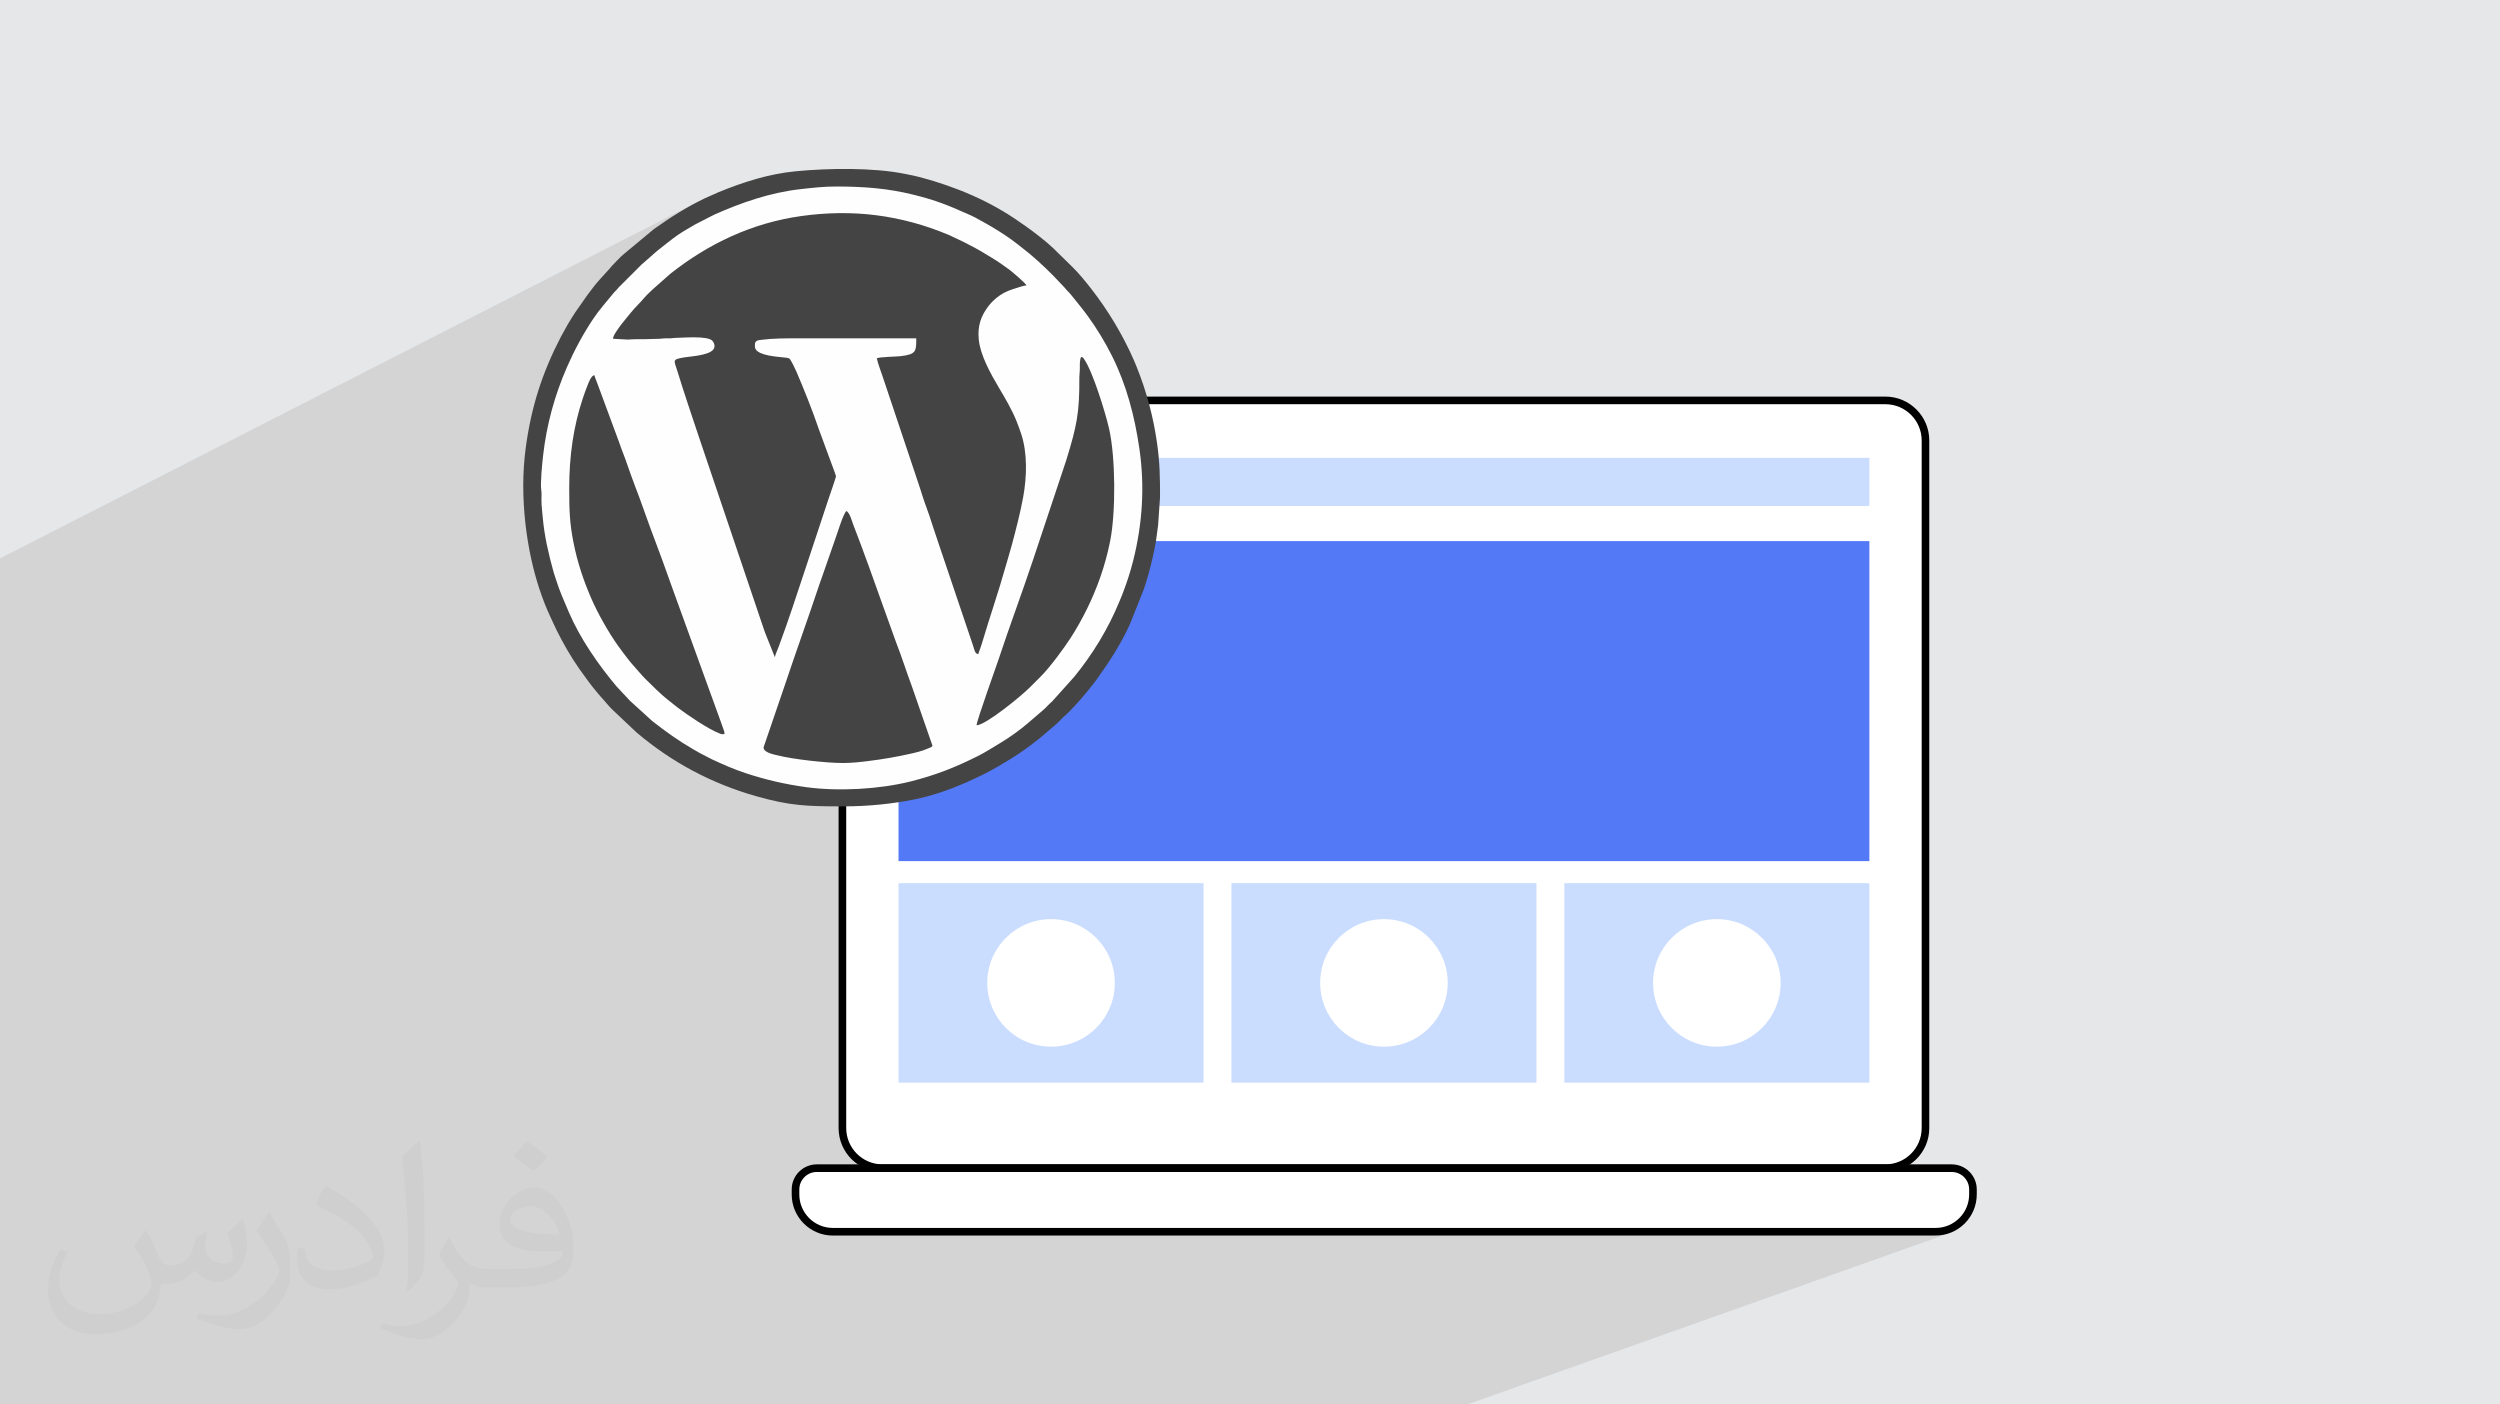 <?xml version="1.0" encoding="UTF-8"?>
<!DOCTYPE svg PUBLIC "-//W3C//DTD SVG 1.1//EN" "http://www.w3.org/Graphics/SVG/1.1/DTD/svg11.dtd">
<!-- Creator: CorelDRAW -->
<svg xmlns="http://www.w3.org/2000/svg" xml:space="preserve" width="94.192mm" height="52.917mm" version="1.1" style="shape-rendering:geometricPrecision; text-rendering:geometricPrecision; image-rendering:optimizeQuality; fill-rule:evenodd; clip-rule:evenodd"
viewBox="0 0 9419.16 5291.66"
 xmlns:xlink="http://www.w3.org/1999/xlink"
 xmlns:xodm="http://www.corel.com/coreldraw/odm/2003">
 <defs>
  <style type="text/css">
   <![CDATA[
    .fil8 {fill:#444444}
    .fil0 {fill:#E6E7E8}
    .fil7 {fill:#FEFEFE}
    .fil5 {fill:black;fill-rule:nonzero}
    .fil6 {fill:#5479F7;fill-rule:nonzero}
    .fil3 {fill:#CADDFF;fill-rule:nonzero}
    .fil4 {fill:white;fill-rule:nonzero}
    .fil2 {fill:#373435;fill-opacity:0.031}
    .fil1 {fill:#373435;fill-opacity:0.102}
   ]]>
  </style>
 </defs>
 <g id="Layer_x0020_1">
  <polygon class="fil0" points="-0,0 9419.16,0 9419.16,5291.66 -0,5291.66 "/>
  <polygon class="fil1" points="4408.37,5291.66 3784.37,5291.66 2969.35,5291.66 2929.38,5291.66 2631.95,5291.66 2148.82,5291.66 2017.31,5291.66 1832.52,5291.66 1828.75,5291.66 1787.34,5291.66 1776.17,5291.66 1531.57,5291.66 1479.55,5291.66 1462.5,5291.66 1139.43,5291.66 1072.28,5291.66 1042.79,5291.66 1024.69,5291.66 1015.66,5291.66 1011.98,5291.66 998.73,5291.66 971.64,5291.66 920.12,5291.66 894.78,5291.66 873.41,5291.66 858.74,5291.66 822.84,5291.66 803.34,5291.66 688.14,5291.66 668.1,5291.66 645.31,5291.66 629,5291.66 602.34,5291.66 -0,5291.66 -0,5256.25 -0,5250.31 -0,5217.85 -0,5207.39 -0,5183.7 -0,5106.75 -0,5058.16 -0,5017.53 -0,4908.36 -0,4783.21 -0,4779.95 -0,4779.53 -0,4758.95 -0,4602.17 -0,4592.72 -0,4540.29 -0,4520.57 -0,4492.78 -0,4470.01 -0,4453.63 -0,4437.12 -0,4367.78 -0,4364.12 -0,4363.61 -0,4314.18 -0,4313.91 -0,4292.8 -0,4268.79 -0,4208.39 -0,4171.92 -0,4155.45 -0,4132.06 -0,4123.07 -0,4108.34 -0,4092.38 -0,4072.48 -0,4049.01 -0,4030.91 -0,4009.22 -0,4003.43 -0,3980.58 -0,3957.27 -0,3957.14 -0,3944.13 -0,3867.42 -0,3858.29 -0,3843.6 -0,3838.95 -0,3816.64 -0,3802.29 -0,3785.62 -0,3737.07 -0,3736.53 -0,3673.22 -0,3664.26 -0,3660.78 -0,3660.51 -0,3614.08 -0,3564.73 -0,3555.45 -0,3542.73 -0,3484.87 -0,3443.38 -0,3427.24 -0,3409.51 -0,3394.37 -0,3365.06 -0,3363.78 -0,3357.24 -0,3329.57 -0,3323.48 -0,3308.74 -0,3293.56 -0,3290.99 -0,3281.46 -0,3252.76 -0,3213.84 -0,3184.67 -0,3183.39 -0,3175.36 -0,3172.15 -0,3156.05 -0,3153.86 -0,3106.87 -0,3106.46 -0,3096.92 -0,3091.96 -0,3086.52 -0,3077.51 -0,3070.24 -0,3057.55 -0,2994.59 -0,2985.52 -0,2962.01 -0,2953.17 -0,2952.36 -0,2945.69 -0,2942.87 -0,2940.55 -0,2901.31 -0,2877.48 -0,2872.87 -0,2862.64 -0,2843.94 -0,2843.89 -0,2824.07 -0,2809.12 -0,2797.41 -0,2793.61 -0,2793.45 -0,2723.85 -0,2723.08 -0,2716.71 -0,2701.27 -0,2690.71 -0,2687.75 -0,2666.22 -0,2651.95 -0,2649.41 -0,2624.24 -0,2616.75 -0,2576.92 -0,2553.16 -0,2529.23 -0,2528.6 -0,2451.81 -0,2335.08 -0,2333.6 -0,2327.77 -0,2301.56 -0,2287.1 -0,2282.38 -0,2272.91 -0,2272.6 -0,2268.54 -0,2263.32 -0,2233.63 -0,2222.71 -0,2219.66 -0,2203.42 -0,2199.35 -0,2184.12 -0,2180.02 -0,2178.19 -0,2178.11 -0,2178.09 -0,2178.03 -0,2177.84 -0,2174.82 -0,2157.47 -0,2154.1 -0,2121 -0,2103.81 2631.5,759.07 2618.81,765.69 2606.25,772.46 2593.81,779.37 2581.47,786.41 2569.24,793.6 2557.1,800.91 2545.06,808.35 2533.09,815.92 2521.2,823.61 2509.38,831.43 2497.62,839.36 2485.92,847.4 2474.26,855.56 2462.65,863.82 2351.96,955.79 2346.17,960.67 2342.1,964.42 2593.44,836.39 2544.08,864.07 2496.26,893.98 2450.04,926.04 2429.58,941.73 2690.53,808.96 2631.13,839.45 2629.48,840.31 2620.43,844.91 2619.29,845.58 2611.03,850.45 2602.81,855.23 2594.62,859.97 2586.47,864.73 2578.35,869.56 2570.26,874.53 2562.21,879.68 2554.19,885.09 2543.94,892.36 2533.86,899.81 2523.9,907.41 2514.04,915.12 2504.23,922.89 2494.44,930.69 2484.63,938.48 2474.77,946.22 2427.81,987.51 2426.37,988.92 2425.13,990.06 2424.02,991.01 2422.98,991.85 2421.92,992.66 2420.8,993.53 2419.53,994.52 2418.06,995.73 2329.8,1083.99 2328.59,1085.47 2327.6,1086.73 2326.73,1087.86 2325.92,1088.91 2325.08,1089.96 2324.13,1091.07 2322.99,1092.31 2321.58,1093.74 2320.35,1094.95 2319.17,1096.08 2318.06,1097.15 2316.97,1098.21 2315.91,1099.28 2314.86,1100.39 2313.81,1101.58 2312.74,1102.88 2302.92,1114.98 2298.63,1120.15 2710.81,911.74 2725.9,904.19 2741.1,896.9 2756.42,889.86 2771.86,883.07 2787.42,876.55 2803.1,870.29 2818.9,864.29 2834.81,858.57 2850.85,853.11 2867,847.93 2883.27,843.03 2899.66,838.4 2916.16,834.06 2932.78,830 2949.52,826.24 2966.38,822.76 2983.35,819.58 3000.44,816.69 3017.65,814.11 3035.94,811.67 3054.15,809.54 3072.28,807.7 3090.34,806.15 3108.31,804.91 3126.22,803.96 3144.05,803.32 3161.81,802.97 3179.51,802.92 3197.15,803.17 3214.72,803.72 3232.24,804.57 3249.69,805.72 3267.1,807.17 3284.45,808.92 3301.76,810.97 3319.02,813.32 3336.23,815.98 3353.41,818.93 3370.54,822.18 3387.64,825.74 3404.7,829.6 3421.74,833.75 3438.74,838.22 3455.71,842.98 3472.66,848.04 3489.59,853.41 3506.5,859.08 3523.39,865.06 3540.27,871.34 3557.14,877.92 3573.99,884.8 3579.45,887.17 3584.7,889.61 3589.81,892.08 3594.82,894.57 3599.8,897.06 3604.8,899.5 3609.87,901.89 3615.07,904.2 3620.53,906.62 3625.68,909.06 3630.62,911.53 3635.44,914.03 3640.22,916.57 3645.07,919.15 3650.07,921.77 3655.31,924.43 3665.2,929.5 3674.97,934.75 3684.63,940.14 3694.21,945.66 3703.74,951.28 3713.25,956.96 3722.75,962.68 3732.29,968.4 3741.85,974.22 3751.15,980.07 3760.25,985.98 3769.19,991.97 3778.02,998.06 3786.81,1004.28 3795.59,1010.65 3804.42,1017.19 3809.01,1020.84 3816.85,1027.33 3826.77,1035.75 3837.61,1045.2 3848.24,1054.78 3857.48,1063.6 3864.19,1070.75 3867.22,1075.33 3736.73,1138.66 3736.52,1138.88 3732.66,1143.05 3728.88,1147.4 3725.18,1151.96 3721.51,1156.79 3716.86,1163.35 3712.5,1169.97 3708.44,1176.66 3704.7,1183.44 3701.28,1190.34 3698.19,1197.37 3695.45,1204.56 3693.05,1211.92 3691.02,1219.47 3689.35,1227.23 3688.07,1235.23 3687.17,1243.48 3686.67,1252 3686.58,1260.82 3686.91,1269.94 3687.67,1279.4 3689.17,1290.71 3691.38,1302.19 3694.24,1313.81 3697.68,1325.52 3701.64,1337.3 3706.08,1349.1 3710.93,1360.88 3716.13,1372.62 3721.62,1384.28 3727.34,1395.81 3733.25,1407.18 3739.26,1418.35 3745.34,1429.29 3751.41,1439.96 3757.42,1450.32 3763.32,1460.34 3767.82,1467.94 3772.33,1475.57 3776.84,1483.24 3778.05,1485.3 4073.16,1345 4075.46,1345.33 4077.35,1345.87 4078.92,1346.63 4080.25,1347.59 4081.41,1348.73 4082.47,1350.04 4083.52,1351.51 4084.64,1353.13 4090.96,1363.23 4097.54,1375.53 4104.33,1389.75 4111.24,1405.59 4118.22,1422.74 4125.17,1440.92 4132.04,1459.83 4138.76,1479.18 4145.25,1498.66 4148.43,1508.58 7103.53,1508.58 7118.98,1509.36 7133.98,1511.65 7148.45,1515.37 7162.33,1520.45 7175.53,1526.81 7187.98,1534.37 7199.6,1543.07 7210.33,1552.81 7220.07,1563.54 7228.76,1575.16 7236.32,1587.61 7242.68,1600.81 7247.75,1614.68 7251.47,1629.15 7253.76,1644.14 7254.54,1659.58 7254.54,4250.24 7253.76,4265.68 7251.47,4280.67 7247.75,4295.14 7242.68,4309.02 7236.32,4322.22 7228.76,4334.67 7220.07,4346.29 7210.33,4357.02 7199.6,4366.76 7187.98,4375.46 7175.53,4383.02 7162.33,4389.38 7148.45,4394.46 7129.76,4401.25 7353.14,4401.25 7369.32,4402.88 7384.39,4407.56 7398.03,4414.95 7409.91,4424.75 7419.71,4436.63 7427.11,4450.26 7431.79,4465.31 7433.42,4481.48 7433.42,4500.24 7432.69,4514.61 7430.56,4528.57 7427.1,4542.03 7422.37,4554.95 7416.45,4567.23 7409.41,4578.82 7401.32,4589.63 7392.25,4599.61 7382.27,4608.68 7371.44,4616.77 7359.86,4623.8 7347.57,4629.72 7334.65,4634.44 7276.53,4655.11 7292.86,4655.11 7308.67,4654.31 7324.03,4651.96 7338.86,4648.14 5527.64,5291.66 5502.43,5291.66 5486.82,5291.66 5445.97,5291.66 5425.44,5291.66 5223.47,5291.66 5174.02,5291.66 4888.52,5291.66 4718.11,5291.66 4691.2,5291.66 4678.75,5291.66 4639.32,5291.66 4617.09,5291.66 "/>
  <path class="fil2" d="M550.85 4636.82c17.98,27.25 29.64,53.44 41.02,82.55 8.46,16.94 12.95,48.16 52.65,48.16 11.63,0 28.32,-3.43 43.13,-11.63 16.66,-8.74 29.36,-21.97 35.99,-42.06l15.87 -53.44 38.63 -19.05 2.64 2.64c-5.28,20.12 -6.6,39.42 -6.6,54.51 0,44.7 38.63,61.65 69.32,61.65 17.98,0 34.14,-8.74 34.14,-25.15 0,-21.16 -8.99,-57.15 -20.65,-89.43 17.98,-17.98 35.99,-35.99 56.62,-50.55l3.17 1.6c8.99,38.1 14.02,75.67 14.02,100.81 0,24.61 -10.85,51.87 -19.84,69.6 -18.52,34.92 -51.33,62.71 -91.01,62.71 -30.15,0 -63.75,-15.09 -86.79,-43.13l-1.32 0c-21.69,27 -55.3,51.33 -109.02,51.33l-16.66 0c-2.64,35.46 -10.31,60.58 -21.97,83.08 -32,62.43 -127,106.63 -216.43,106.63 -124.36,0 -186.79,-71.7 -186.79,-167.21 0,-59 19.3,-113.77 48.95,-152.65l24.33 10.06c-18.52,35.46 -30.96,68.78 -30.96,101.6 0,89.43 72.77,132.03 156.64,132.03 77.8,0 174.09,-49.48 191.57,-106.88 -6.6,-62.71 -30.15,-92.07 -66.14,-149.22 10.85,-19.05 24.87,-38.1 42.34,-58.47l3.17 0 0 0 0 0 -0.02 -0.09zm1434.31 -336.55c26.19,16.41 51.87,35.71 76.99,57.94 -14.02,19.84 -31.5,37.85 -53.19,53.72 -25.15,-20.37 -50.27,-37.85 -75.95,-56.36 17.45,-19.58 34.67,-38.35 52.12,-55.3l0 0 0 0 0 0 0 0 0 0 0.03 0zm13.49 244.48c-42.34,0 -76.99,27.79 -76.99,48.41 0,44.2 84.66,57.94 186,57.4 -12.7,-51.87 -57.15,-105.84 -109.02,-105.84l0.01 0.03zm-95 236.55c55.04,0 103.2,-1.6 139.95,-10.85 41.02,-10.31 75.67,-30.96 75.67,-45.24 0,-3.71 0,-8.2 -1.32,-11.91 -23.01,2.11 -49.48,2.11 -72.49,2.11 -74.6,0 -131.75,-16.94 -154.25,-58.75 -5.56,-11.63 -9.52,-24.61 -9.52,-39.42 0,-40.49 17.45,-79.91 48.16,-107.16 25.65,-22.48 53.97,-36.5 82.8,-36.5 52.12,0 93.65,41.81 122.76,107.7 15.87,35.99 26.72,77.52 26.72,129.92 0,34.92 -9.52,64.29 -31.22,85.98 -40.49,39.17 -115.09,53.97 -229.39,53.97l-51.87 0 0 0 -13.49 0c-28.32,0 -48.69,-5.03 -64.82,-17.45l-2.64 0c0.79,6.6 1.32,12.95 1.32,19.05 0,25.65 -8.46,58.47 -25.65,84.66 -50.8,75.41 -105.84,108.2 -153.47,108.2 -48.16,0 -107.16,-18.52 -160.35,-42.6l9.52 -18.52c17.2,7.14 41.02,11.91 73.81,11.91 85.98,0 198.96,-82.55 212.98,-163.25 -3.17,-6.6 -8.99,-15.34 -17.2,-24.61 -25.15,-29.9 -41.02,-54.76 -55.83,-80.95 12.7,-25.15 24.33,-45.24 35.18,-63.5l4.5 -0.53c36.78,74.88 70.1,117.73 144.45,117.73l11.63 0 0 0 53.97 0 0 0 0 0 0 0 0 0 0 0 0.09 0.01zm-372.54 79.12c6.35,-34.39 6.88,-73.02 6.88,-109.02l0 -53.44c0,-99.75 -12.7,-244.73 -23.01,-339.19 17.98,-19.3 43.13,-42.06 62.97,-57.4l5.82 1.6c13.49,118.8 16.66,256.39 16.66,383.64 0,33.35 -1.32,65.89 -4.5,89.69 -1.85,30.15 -19.3,52.91 -56.62,87.83l-8.2 -3.71zm-383.38 -157.43c1.85,46.84 24.87,83.62 105.31,83.62 50.01,0 92.33,-12.95 139.17,-35.18 8.46,-3.71 12.95,-8.74 12.95,-12.95 0,-29.36 -22.48,-68.25 -60.32,-103.71 -36.78,-33.35 -85.47,-62.71 -130.96,-82.3 -15.62,-6.6 -20.65,-13.49 -20.65,-20.12 0,-13.49 17.98,-41.81 32.82,-62.18l5.03 -0.53c52.12,27.25 110.34,67.74 153.47,112.7 39.17,41.53 63.5,83.62 63.5,129.39 0,33.86 -10.31,65.61 -27,95.25 -57.15,28.83 -118.01,50.8 -178.33,50.8 -73.28,0 -123.29,-34.39 -123.29,-115.09 0,-8.74 0,-22.22 3.17,-39.7l25.15 0 0 0 0 0 0 0 0 0 0 0 -0.02 0zm-132.57 -133.1l45.52 73.56c16.66,27.25 32.28,56.9 32.28,103.71l0 59.79c0,48.41 -30.96,100.28 -80.95,151.61 -39.17,34.67 -73.81,49.48 -105.84,49.48 -47.62,0 -102.13,-14.81 -165.1,-41.81l7.14 -18.52c19.84,5.28 42.85,9.78 71.17,9.78 90.5,-0.53 183.08,-66.67 225.42,-147.37 5.03,-9.27 6.88,-17.98 6.88,-24.08 0,-9.27 -5.03,-19.58 -8.99,-28.83 -23.01,-43.38 -48.69,-83.08 -76.99,-119.86 14.81,-23.29 29.64,-45.77 45.77,-68l3.71 0.53 0 0 0 0 0 0 0 0 0 0 -0.02 0.01z"/>
  <g id="_3078059334528">
   <g>
    <polygon class="fil3" points="4814.93,3027.62 6395.91,3027.62 6395.91,1993.54 4814.93,1993.54 "/>
    <path class="fil4" d="M5935.91 2510.58c0,182.52 -147.97,330.49 -330.49,330.49 -182.54,0 -330.52,-147.97 -330.52,-330.49 0,-182.56 147.98,-330.53 330.52,-330.53 182.52,0 330.49,147.97 330.49,330.53z"/>
    <path class="fil4" d="M7103.53 1508.58l-3778.59 0c-83.41,0 -151.01,67.62 -151.01,151l0 2590.66c0,83.39 67.6,151.01 151.01,151.01l3778.59 0c83.44,0 151.01,-67.62 151.01,-151.01l0 -2590.66c0,-83.38 -67.57,-151 -151.01,-151z"/>
    <path class="fil5" d="M3324.94 1522.93c-75.36,0 -136.68,61.28 -136.68,136.65l0 2590.66c0,75.37 61.32,136.66 136.68,136.66l3778.59 0c75.38,0 136.71,-61.29 136.71,-136.66l0 -2590.66c0,-75.37 -61.33,-136.65 -136.71,-136.65l-3778.59 0zm3778.59 2892.66l-3778.59 0c-91.18,0 -165.37,-74.16 -165.37,-165.35l0 -2590.66c0,-91.19 74.19,-165.35 165.37,-165.35l3778.59 0c91.2,0 165.36,74.16 165.36,165.35l0 2590.66c0,91.19 -74.16,165.35 -165.36,165.35z"/>
    <polygon class="fil3" points="3385.34,1906.25 7043.15,1906.25 7043.15,1725.03 3385.34,1725.03 "/>
    <polygon class="fil6" points="3385.34,3244.42 7043.15,3244.42 7043.15,2038.66 3385.34,2038.66 "/>
    <polygon class="fil3" points="3385.34,4079.08 4534.6,4079.08 4534.6,3327.42 3385.34,3327.42 "/>
    <polygon class="fil3" points="4639.61,4079.08 5788.86,4079.08 5788.86,3327.42 4639.61,3327.42 "/>
    <polygon class="fil3" points="5893.87,4079.08 7043.15,4079.08 7043.15,3327.42 5893.87,3327.42 "/>
    <path class="fil4" d="M6708.76 3703.25c0,132.71 -107.57,240.25 -240.25,240.25 -132.71,0 -240.25,-107.54 -240.25,-240.25 0,-132.71 107.54,-240.25 240.25,-240.25 132.68,0 240.25,107.54 240.25,240.25z"/>
    <path class="fil4" d="M5454.51 3703.25c0,132.71 -107.58,240.25 -240.27,240.25 -132.7,0 -240.26,-107.54 -240.26,-240.25 0,-132.71 107.56,-240.25 240.26,-240.25 132.69,0 240.27,107.54 240.27,240.25z"/>
    <path class="fil4" d="M4200.24 3703.25c0,132.71 -107.57,240.25 -240.27,240.25 -132.69,0 -240.27,-107.54 -240.27,-240.25 0,-132.71 107.58,-240.25 240.27,-240.25 132.7,0 240.27,107.54 240.27,240.25z"/>
    <path class="fil4" d="M7353.14 4401.25l-4275.71 0c-44.32,0 -80.24,35.93 -80.24,80.23l0 18.76c0,77.63 62.93,140.52 140.56,140.52l4155.11 0c77.62,0 140.56,-62.89 140.56,-140.52l0 -18.76c0,-44.3 -35.94,-80.23 -80.28,-80.23z"/>
    <path class="fil5" d="M3077.44 4415.59c-36.34,0 -65.89,29.56 -65.89,65.89l0 18.76c0,69.57 56.6,126.17 126.2,126.17l4155.11 0c69.56,0 126.21,-56.6 126.21,-126.17l0 -18.76c0,-36.33 -29.56,-65.89 -65.93,-65.89l-4275.7 0zm4215.42 239.52l-4155.11 0c-85.42,0 -154.89,-69.48 -154.89,-154.87l0 -18.76c0,-52.15 42.42,-94.58 94.58,-94.58l4275.7 0c52.19,0 94.62,42.43 94.62,94.58l0 18.76c0,85.39 -69.52,154.87 -154.9,154.87z"/>
   </g>
   <g>
    <ellipse class="fil7" cx="3155.3" cy="1847.42" rx="1178.74" ry="1149.81"/>
    <path class="fil8" d="M2309.7 1276.36l56.9 3.09c18.33,-1.83 41.62,-1.46 60.78,-1.46l58.89 -1.58c8.37,-0.25 10.05,-1.73 19.51,-1.75 6.46,0 13.29,0.3 19.71,0.11 8.37,-0.25 10.05,-1.73 19.51,-1.74 25.15,-0.03 121.03,-9.33 139.27,11.2 4.24,4.78 7.87,12.75 7.87,19.91 0,34.21 -83.98,37.48 -111.62,42 -49.9,8.15 -41.18,10.39 -29.14,49.73 25.37,82.87 53.17,164.37 80.5,246.36l246.76 730.58c1.88,5.62 4.28,11.09 6.16,16.71l34.51 86.44c3,-12.88 10.21,-27.95 14.95,-40.63 36.7,-98.21 68.88,-198.65 102.11,-298.29l84.98 -256.6c3.65,-10.93 28.41,-81.7 28.41,-86 0,-3.11 -23.04,-64.01 -25.95,-72.11l-13.28 -35.76c-2.29,-5.74 -4.25,-12.22 -6.54,-17.98l-20.21 -54.96c-23.17,-68.71 -55.44,-148.48 -83.91,-215.17 -2.71,-6.32 -5.28,-10.03 -7.95,-16.56 -3.49,-8.51 -5.38,-10.44 -8.87,-17.28 -8.45,-16.56 -9.34,-15.64 -31.05,-17.98 -26.02,-2.83 -92.44,-7.02 -105.49,-31.81 -2.45,-4.65 -2.38,-10.04 -2.38,-15.59 0,-17.48 12.58,-17.3 26.61,-19.15 40.88,-5.39 92.24,-5.37 133.56,-5.37l447.81 0c0,47.68 0.98,60.29 -58.7,67.15 -17.91,2.06 -78.81,2.64 -90.03,8.03 5.36,23 15.38,48.58 22.67,70.49l117.27 350.15c7.97,23.9 15.6,46.79 23.29,69.87 7.79,23.39 14.87,48.02 23.78,71.01 8.78,22.69 16.06,46.89 23.61,69.54 7.88,23.62 15.42,46.24 23.3,69.86l129.92 384.89c3.47,10.45 5.42,27.71 18.6,28.81 1.75,-7.55 4.26,-12.53 6.74,-19.41 2.3,-6.36 4.76,-13.52 6.92,-20.86 28.66,-97.41 62.31,-192.96 89.65,-291.15 7.57,-27.16 16.85,-55.79 24.17,-83.7 15.58,-59.44 30.67,-116.11 41.8,-177.21 13.82,-75.87 16.52,-165.73 -8.1,-238.93 -5.77,-17.16 -10.99,-31.33 -17.11,-46.63 -17.65,-44.17 -42.63,-85.82 -66.57,-126.29 -31.02,-52.45 -69.61,-121.15 -75.65,-180.94 -5.19,-51.36 8.26,-87.72 33.84,-122.61 9.74,-13.26 19.69,-23.29 31.79,-33.59 18.29,-15.57 38.66,-25.9 62.62,-33.8 11.27,-3.71 41.29,-13.84 51.3,-14.07 -2.13,-7.99 -55.89,-52.98 -62.8,-58.14 -23.66,-17.68 -46.25,-33.31 -72.13,-48.79 -25.49,-15.25 -50.4,-30.72 -76.98,-43.97 -14.38,-7.17 -25.2,-13.81 -40.24,-20.23 -14.1,-6.02 -26.2,-13.18 -41.08,-19.4 -179.74,-75.05 -360.76,-98.26 -556.34,-70.69 -184.16,25.96 -348.45,103.6 -492,217.31l-66.81 59.02c-10.25,10.34 -21.64,19.96 -30.98,31.14 -15.76,18.84 -34.4,35.71 -49.76,54.84 -12.6,15.69 -25.18,30.14 -37.36,45.98 -6.03,7.85 -11.88,16.26 -17.63,24.86 -4.56,6.81 -13.18,19.16 -13.41,29.1z"/>
    <path class="fil8" d="M3149.76 702.71c103.47,0 195.45,6.68 293.85,31.38 84.3,21.15 126,38.23 204.63,73.19 8.55,3.8 14.9,6.56 23.43,10.9l44.26 24.38c8.31,4.92 14.55,8.39 22.7,13.26 32.42,19.34 63.67,39.49 92.88,62.38l48.29 38.34c40.74,34.28 79.12,71.13 115.29,110.24l16.65 17.67c7.93,10.26 17.65,18.33 25.46,28.47 21.63,28.07 37.63,45.23 61.16,77.76 34.38,47.53 65,97.78 91.37,150.51 54.87,109.64 85.41,227.42 103.15,349.56 20.74,142.8 11.46,282.11 -23.28,421.08 -11.29,45.18 -25.52,87.82 -42.34,130.9 -3.61,9.27 -6.87,16.58 -10.52,25.44 -41.85,101.38 -100.18,197.03 -169.36,281.71l-83.45 93.05c-12.2,10.11 -22.93,23.41 -35.08,33.57l-56.35 48.24c-26.64,23.29 -70.18,54.7 -100.59,72.66 -30.04,17.75 -57.31,36.03 -88.82,51.73 -83.96,41.85 -155.7,70.81 -252.88,95.24 -114.49,28.78 -270,38.36 -394.15,21.18 -79.96,-11.06 -153.07,-28.17 -228.1,-53.01 -43.82,-14.5 -84.17,-32.46 -125.09,-51.41l-46.32 -23.96c-7.37,-3.84 -15.82,-8.91 -22.94,-13.02 -57.11,-32.92 -104.73,-67.29 -155.89,-107.24l-83.87 -76.3 -50.58 -54c-69.22,-82.29 -138.07,-181.87 -179.79,-279.46 -18.09,-42.31 -35.71,-81.04 -49.3,-125.58 -2.93,-9.62 -5.9,-17.02 -8.73,-27.22 -18.51,-66.51 -34.51,-135.17 -40.55,-204.6 -1.95,-22.42 -4.99,-45.05 -4.87,-67.05 0.06,-11.55 1.03,-24.14 -0.68,-35.28 -4.07,-26.51 3.39,-100.21 6.94,-131.72 13.07,-116.38 44.03,-227.84 90.13,-333.16 28.39,-64.84 61.51,-125.64 99.09,-182.02 23.58,-35.38 51.23,-65.07 77.23,-97.64 2.89,-3.64 5.45,-5.77 8.84,-9.14 4.18,-4.14 4.65,-5.48 8.22,-9.75l88.26 -88.26c4.26,-3.57 5.6,-4.04 9.75,-8.22l46.96 -41.29c26.41,-20.53 51.84,-42.03 79.42,-61.13 21.35,-14.8 43.02,-26.33 65.1,-39.51 4.51,-2.7 7.22,-3.65 11.84,-6.13l59.4 -30.49c102.75,-45.69 212.05,-83.84 326.84,-96.45 42.52,-4.67 84.76,-9.8 132.39,-9.8zm-1178.36 1124.42c0,99.69 11.67,194.12 30.1,278.78 16.13,74.02 40.52,150.59 72.32,218.6l22.88 49.03c25.64,51.28 54.21,101.76 87.16,148.18 22.51,31.72 45.07,63.44 70.64,92.79 3.45,3.96 4.4,5.74 8.22,9.76 14.92,15.66 27.92,32.92 43.31,48.22l92.42 87.35c132.12,111.77 280.83,191.69 449.88,239.8 127.72,36.36 191.12,38.53 327.57,38.53 97.55,0 187.21,-9.73 268.19,-26 68.69,-13.8 131.7,-36.17 194.8,-63.42 8.94,-3.86 17.41,-8.19 25.7,-11.89 33.26,-14.84 66.32,-31.79 97.1,-49.99 16.32,-9.65 30,-17.77 46.01,-27.53 33.57,-20.48 66.28,-43.7 96.89,-68.18 3.42,-2.74 6.84,-4.99 10.26,-7.73l69.66 -59.45c9.69,-8.96 18.38,-20.3 28.87,-28.33 8.82,-6.74 27.38,-27.79 36.51,-37.02 20.9,-21.13 67.05,-77.7 83.04,-100.02 46.65,-65.04 92.23,-135.08 124.88,-208.52l52.11 -130.93c3.24,-9.69 5.64,-18.54 9.01,-28.58 6.17,-18.36 11.3,-38.4 16.04,-57.5 9.62,-38.7 19.86,-82.3 24.19,-122.91 1.14,-10.63 2.66,-20.39 4.21,-31.74l7.24 -105.54c0,-75.05 -0.72,-128.84 -11.17,-202.94 -14.03,-99.5 -39.43,-193.97 -76.4,-286.43 -3.73,-9.35 -6.77,-16.79 -10.54,-25.4 -42.86,-97.74 -97.79,-189.01 -163.39,-272.98 -21.29,-27.25 -43.79,-54.41 -68.24,-78.85l-73.51 -71.95c-24.9,-24.04 -72.49,-60.65 -101.76,-81.29 -6.97,-4.92 -14.25,-9.72 -21.25,-14.7 -113.3,-80.46 -243.1,-134.75 -376.96,-170.54 -19.8,-5.29 -38.34,-8.76 -59,-12.91 -119.5,-24.01 -288.38,-21.38 -410.78,-9.55 -101.16,9.78 -197.07,40.6 -289.34,78.39l-51.01 22.53c-69.44,33.33 -132.77,73.19 -194.61,117.55l-110.69 91.97c-15.37,12.25 -31.48,31.17 -45.95,45.57 -4.17,4.14 -4.66,5.48 -8.23,9.75l-35.06 38.49c-17.76,19.09 -33.84,40.87 -49.44,61.69l-45.1 64.4c-5.47,8.2 -9.28,14.62 -14.7,22.88 -4.96,7.55 -9.47,14.98 -13.66,22.3l-26.22 47.33c-70.78,136.1 -112.29,265.45 -132.89,419.51 -5.6,41.82 -9.31,91.55 -9.31,139.42z"/>
    <path class="fil8" d="M2876.82 2815.9c0,20.32 40.24,26.84 55.88,30.74 56.99,14.19 179.63,28.09 243.2,28.09 31.66,0 63.27,-3.32 92.68,-7.01 61.39,-7.68 110.46,-16.18 171.11,-29.93 14.17,-3.21 26.48,-6.66 39.59,-11.06l26.88 -10.72c9.49,-4.85 6.7,-7.58 6.7,-7.58l-76.86 -221.57c-19.55,-52.17 -39.8,-116.06 -59.56,-165.99l-40.16 -111.83c-37.69,-104.81 -82.28,-232.19 -121.62,-332.72 -5.14,-13.08 -12.59,-44.21 -25.68,-51.13 -12.2,10.6 -35.28,87.75 -42.73,107.63l-48.57 139.37c-3.18,9.57 -6.7,18.42 -9.82,27.77 -43.25,129.82 -91.11,261.82 -134.43,391.83l-76.61 224.11z"/>
    <path class="fil8" d="M2144.64 1840.2c0,79.73 1.27,129.59 16.21,204.43 14.88,74.58 36.98,140.78 66.67,209.52 24.14,55.92 65.06,128.22 100.17,177.67 12.65,17.81 25.86,35.2 39.22,52.31 6.56,8.4 13.35,16.88 20.83,24.93 14.97,16.1 25.66,30.55 44.13,49.03 22.59,22.59 59.5,59.26 83.75,78.04l38.3 30.34c37.22,27.82 112.57,79.49 156.63,96.7 8.41,3.29 10.44,4.1 19.18,2.06 0,-8.5 -2.9,-15.24 -5.59,-22.19 -3.03,-7.8 -5.04,-13.87 -7.67,-21.75l-183.49 -506.2c-5.2,-15.02 -9.88,-27.1 -15.08,-42.11 -28.64,-82.59 -64.19,-171.25 -92.78,-253.7 -18.33,-52.85 -44.84,-118.03 -61.68,-168.76 -9.17,-27.64 -21.45,-56.07 -30.65,-83.76l-77.62 -210.02c-2.79,-7.81 -5.07,-13.77 -8.05,-21.38 -2.72,-6.97 -6.09,-14.87 -7.69,-21.72 -11.88,0.99 -21.59,27.73 -25.68,38.05 -6.46,16.28 -11.68,30.81 -17.43,47.95 -35.99,107.3 -51.68,219 -51.68,340.56z"/>
    <path class="fil8" d="M3679.28 2732.55c34.33,0 170.19,-111.81 199.8,-141.78 14.46,-14.63 27.87,-28.03 42.5,-42.49 32.31,-31.94 87.09,-105.64 112.04,-144.55 44.09,-68.78 82.8,-145.75 112.08,-229.49 14.84,-42.47 27.46,-88.02 36.81,-134.79 21.81,-108.9 20.87,-316.32 -4.11,-425.44 -13.54,-59.14 -60.91,-213.45 -93.76,-260.88 -3.13,-4.5 -4.75,-7.57 -11.48,-8.13 -6.1,12.69 -4.62,32.17 -4.85,50.72 -0.12,9.77 -1.77,14.62 -1.71,26.08 0.7,134.43 -9.38,182.02 -49.23,311.96l-125.42 376.31c-40.83,122.58 -88.36,249.36 -128.7,371.41 -8.4,25.37 -83.97,235.79 -83.97,251.07z"/>
   </g>
  </g>
 </g>
</svg>
